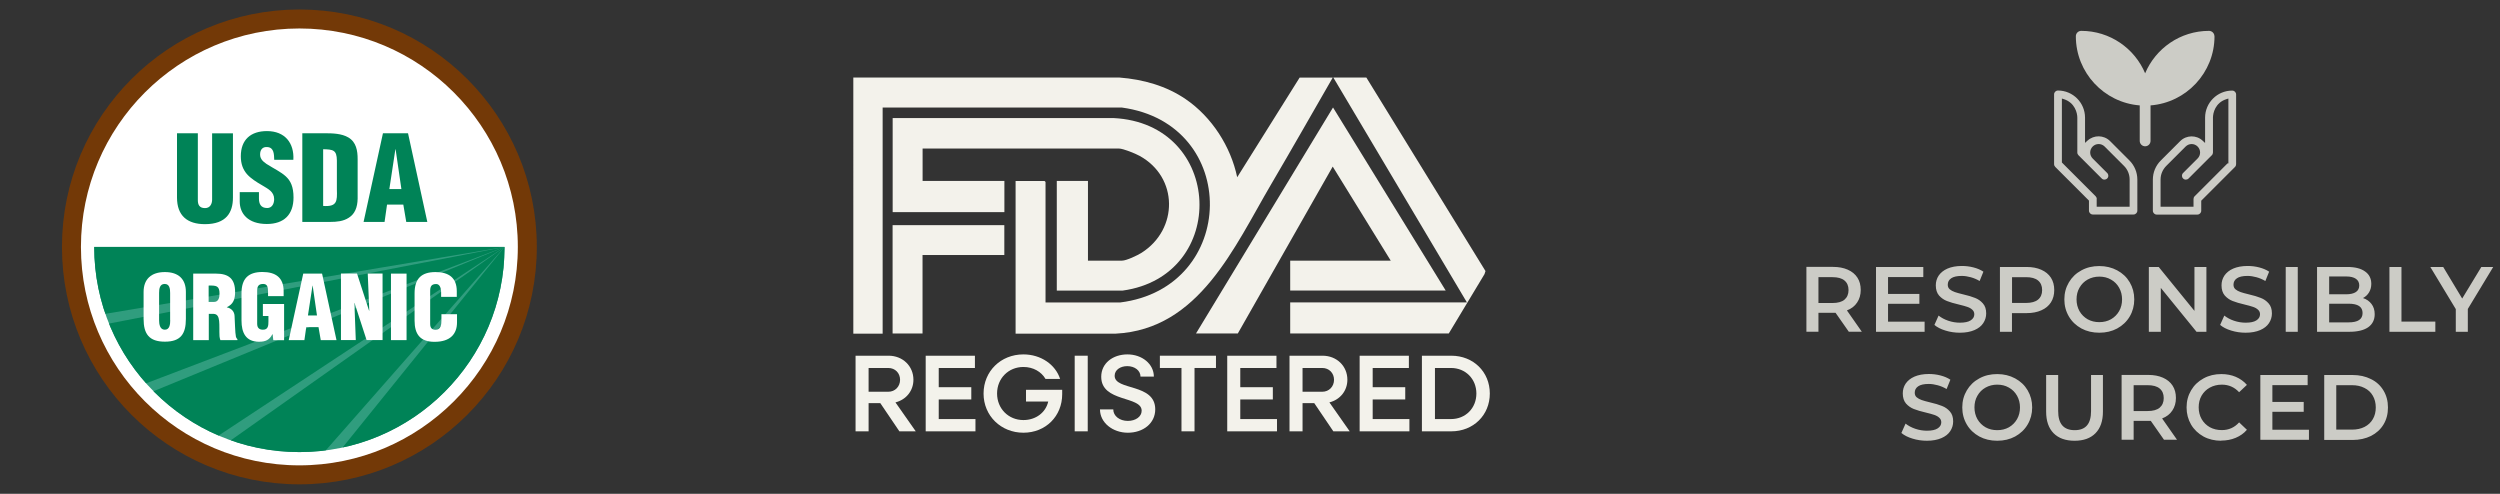 <?xml version="1.0" encoding="UTF-8"?>
<svg id="Layer_1" xmlns="http://www.w3.org/2000/svg" xmlns:xlink="http://www.w3.org/1999/xlink" version="1.1" viewBox="0 0 324 64">
  <rect x="0" y="0" width="324" height="64" fill="#333333" stroke="none"/>
  <!-- Generator: Adobe Illustrator 29.8.2, SVG Export Plug-In . SVG Version: 2.1.1 Build 3)  -->
  <defs>
    <style>
      .st0 {
        fill: none;
      }

      .st1 {
        isolation: isolate;
      }

      .st2 {
        fill-rule: evenodd;
      }

      .st2, .st3 {
        fill: #f3f2eb;
      }

      .st4 {
        clip-path: url(#clippath-1);
      }

      .st5 {
        stroke: #733907;
        stroke-miterlimit: 4;
        stroke-width: 2.46px;
      }

      .st5, .st6 {
        fill: #fff;
      }

      .st7 {
        fill: #309d7e;
      }

      .st8 {
        opacity: .8;
      }

      .st9 {
        fill: #008357;
      }

      .st10 {
        clip-path: url(#clippath);
      }
    </style>
    <clipPath id="clippath">
      <rect class="st0" x="266" y="4" width="24" height="24"/>
    </clipPath>
    <clipPath id="clippath-1">
      <path class="st0" d="M65.39,32c0,14.69-11.9,26.59-26.59,26.59s-26.59-11.9-26.59-26.59h53.18Z"/>
    </clipPath>
  </defs>
  <g class="st8">
    <g class="st10">
      <g>
        <path class="st3" d="M286.99,4.7c0-.39-.32-.7-.7-.7-3.72,0-6.92,2.27-8.28,5.5-1.36-3.23-4.56-5.5-8.28-5.5-.39,0-.7.31-.7.7,0,4.72,3.66,8.6,8.28,8.96v4.6c0,.39.32.7.7.7s.7-.31.7-.7v-4.6c4.63-.36,8.29-4.24,8.29-8.96h-.01Z"/>
        <path class="st2" d="M266,12.23c0-.39.32-.7.7-.7h0c-.39,0-.7.31-.7.7ZM270.55,18.22c.82-.75,2.1-.74,2.91.06l2.51,2.51c.66.66,1.03,1.55,1.03,2.49v4.02c0,.28-.23.5-.5.5h-5.27c-.28,0-.5-.23-.5-.5v-1.3l-4.37-4.37c-.09-.09-.15-.22-.15-.36v-9.04c0-.28.23-.5.5-.5,1.94,0,3.51,1.58,3.51,3.51v3.28l.33-.31h0ZM271.73,25.79v1h4.27v-3.52c0-.67-.26-1.3-.73-1.77l-2.51-2.51c-.43-.43-1.12-.43-1.55,0s-.43,1.12,0,1.55l1.88,1.88c.2.2.2.52,0,.71-.2.2-.52.2-.71,0l-3.01-3.01c-.09-.09-.15-.22-.15-.36v-4.52c0-.58-.3-1.92-1.74-2.39l-.26-.08v8.29l4.37,4.37c.09.09.15.22.15.36h0Z"/>
        <path class="st2" d="M285.59,15c.13-1.93,1.74-3.47,3.71-3.47h0c-1.97,0-3.58,1.54-3.71,3.47ZM285.45,18.22l.33.31v-3.28c0-1.94,1.58-3.51,3.52-3.51.28,0,.5.23.5.5v9.04c0,.13-.05.26-.15.36l-4.37,4.37v1.3c0,.28-.23.5-.5.5h-5.27c-.28,0-.5-.23-.5-.5v-4.02c0-.94.36-1.82,1.03-2.49l2.51-2.51c.8-.8,2.09-.82,2.91-.06h-.01ZM280.01,26.79h4.27v-1c0-.13.05-.26.15-.36l4.25-4.25h.12v-8.41l-.26.08c-1.45.46-1.74,1.81-1.74,2.39v4.52c0,.13-.05.26-.15.36l-3.01,3.01c-.2.2-.52.2-.71,0-.2-.2-.2-.51,0-.71l1.88-1.88c.43-.43.43-1.12,0-1.55-.43-.43-1.12-.43-1.55,0l-2.51,2.51c-.47.47-.74,1.1-.74,1.77,0,0,0,3.52,0,3.52Z"/>
      </g>
    </g>
    <path class="st3" d="M239.61,43l-1.72-2.46c-.07,0-.18,0-.32,0h-1.9v2.45h-1.56v-8.4h3.46c.73,0,1.36.12,1.9.36s.96.58,1.25,1.03c.29.45.43.98.43,1.6s-.16,1.18-.47,1.63c-.3.46-.74.8-1.32,1.02l1.93,2.76h-1.68,0ZM239.57,37.59c0-.54-.18-.95-.53-1.24s-.87-.43-1.55-.43h-1.82v3.35h1.82c.68,0,1.2-.14,1.55-.43.35-.3.53-.71.53-1.25ZM249.43,41.69v1.31h-6.3v-8.4h6.13v1.31h-4.57v2.18h4.06v1.28h-4.06v2.32h4.74ZM254.01,43.12c-.65,0-1.28-.09-1.88-.28-.6-.18-1.08-.43-1.43-.73l.54-1.21c.34.27.76.5,1.26.67s1.01.25,1.51.25c.62,0,1.09-.1,1.39-.3.31-.2.47-.46.47-.79,0-.24-.09-.44-.26-.59-.17-.16-.38-.28-.65-.37-.26-.09-.62-.19-1.08-.3-.64-.15-1.16-.3-1.56-.46-.39-.15-.73-.39-1.02-.71-.28-.33-.42-.77-.42-1.32,0-.46.12-.88.37-1.26.26-.38.64-.69,1.14-.91.51-.22,1.14-.34,1.87-.34.51,0,1.02.06,1.51.19.5.13.92.31,1.28.55l-.49,1.21c-.37-.22-.75-.38-1.15-.49s-.79-.17-1.16-.17c-.62,0-1.08.1-1.38.31-.3.21-.44.48-.44.83,0,.24.08.44.25.59.18.15.4.27.66.36.26.09.62.19,1.08.3.62.14,1.14.3,1.54.46.4.15.74.39,1.02.71.29.32.43.75.43,1.3,0,.46-.13.88-.38,1.26-.25.38-.63.68-1.14.9s-1.14.34-1.87.34h0ZM262.65,34.6c.73,0,1.36.12,1.9.36s.96.58,1.25,1.03c.29.45.43.98.43,1.6s-.14,1.14-.43,1.6c-.29.45-.7.79-1.25,1.03-.54.24-1.17.36-1.9.36h-1.9v2.42h-1.56v-8.4s3.46,0,3.46,0ZM262.58,39.26c.68,0,1.2-.14,1.55-.43.35-.29.53-.7.53-1.24s-.18-.95-.53-1.24-.87-.43-1.55-.43h-1.82v3.34s1.82,0,1.82,0ZM272.07,43.12c-.86,0-1.63-.18-2.32-.55-.69-.38-1.23-.89-1.62-1.55-.39-.66-.59-1.4-.59-2.22s.2-1.55.59-2.21c.39-.66.93-1.18,1.62-1.55.69-.38,1.46-.56,2.32-.56s1.63.19,2.32.56c.69.37,1.23.88,1.62,1.54.39.66.59,1.4.59,2.22s-.2,1.56-.59,2.22c-.39.66-.93,1.17-1.62,1.55-.69.37-1.46.55-2.32.55ZM272.07,41.75c.56,0,1.06-.12,1.51-.37.45-.26.8-.61,1.06-1.06.26-.46.38-.96.38-1.52s-.13-1.06-.38-1.51c-.26-.46-.61-.81-1.06-1.06-.45-.26-.95-.38-1.51-.38s-1.06.13-1.51.38-.8.6-1.06,1.06c-.26.45-.38.95-.38,1.51s.13,1.07.38,1.52c.26.45.61.8,1.06,1.06.45.25.95.37,1.51.37ZM285.95,34.6v8.4h-1.28l-4.63-5.69v5.69h-1.55v-8.4h1.28l4.63,5.69v-5.69h1.55ZM291.04,43.12c-.65,0-1.28-.09-1.88-.28-.6-.18-1.08-.43-1.43-.73l.54-1.21c.34.27.76.5,1.26.67s1.01.25,1.51.25c.62,0,1.09-.1,1.39-.3.31-.2.47-.46.47-.79,0-.24-.09-.44-.26-.59-.17-.16-.38-.28-.65-.37-.26-.09-.62-.19-1.08-.3-.64-.15-1.16-.3-1.56-.46-.39-.15-.73-.39-1.02-.71-.28-.33-.42-.77-.42-1.32,0-.46.12-.88.37-1.26.26-.38.64-.69,1.14-.91.51-.22,1.14-.34,1.87-.34.51,0,1.02.06,1.51.19.5.13.92.31,1.28.55l-.49,1.21c-.37-.22-.75-.38-1.15-.49s-.79-.17-1.16-.17c-.62,0-1.08.1-1.38.31-.3.21-.44.48-.44.83,0,.24.08.44.25.59.18.15.4.27.66.36s.62.19,1.08.3c.62.14,1.14.3,1.54.46.4.15.74.39,1.02.71.29.32.43.75.43,1.3,0,.46-.13.88-.38,1.26-.25.38-.63.68-1.14.9s-1.14.34-1.87.34h-.01ZM296.23,34.6h1.56v8.4h-1.56v-8.4ZM306.25,38.63c.46.15.83.41,1.1.77.27.35.41.79.41,1.32,0,.73-.28,1.29-.84,1.69-.56.39-1.38.59-2.45.59h-4.18v-8.4h3.94c.99,0,1.76.2,2.29.59.54.38.8.92.8,1.6,0,.42-.1.78-.29,1.1s-.46.57-.79.74h.01ZM301.86,35.82v2.32h2.21c.54,0,.96-.1,1.25-.29.3-.2.44-.49.44-.86s-.15-.67-.44-.86c-.29-.2-.7-.3-1.25-.3h-2.21ZM304.38,41.78c1.21,0,1.81-.4,1.81-1.21s-.6-1.21-1.81-1.21h-2.52v2.42h2.52ZM309.67,34.6h1.56v7.08h4.39v1.32h-5.95v-8.4ZM319.83,40.04v2.96h-1.56v-2.94l-3.3-5.46h1.67l2.46,4.09,2.48-4.09h1.54l-3.29,5.44h0ZM249.73,57.12c-.65,0-1.28-.09-1.88-.28-.6-.18-1.08-.43-1.43-.73l.54-1.21c.34.27.76.5,1.26.67s1.01.25,1.51.25c.62,0,1.09-.1,1.39-.3.31-.2.47-.46.47-.79,0-.24-.09-.44-.26-.59-.17-.16-.38-.28-.65-.37-.26-.09-.62-.19-1.08-.3-.64-.15-1.16-.3-1.56-.46-.39-.15-.73-.39-1.02-.71-.28-.33-.42-.77-.42-1.32,0-.46.12-.88.37-1.26.26-.38.64-.69,1.14-.91.51-.22,1.14-.34,1.87-.34.51,0,1.02.06,1.51.19.5.13.92.31,1.28.55l-.49,1.21c-.37-.22-.75-.38-1.15-.49s-.79-.17-1.16-.17c-.62,0-1.08.1-1.38.31-.3.21-.44.48-.44.83,0,.24.08.44.25.59.18.15.4.27.66.36.26.09.62.19,1.08.3.62.14,1.14.3,1.54.46.4.15.74.39,1.02.71.29.32.43.75.43,1.3,0,.46-.13.88-.38,1.26-.25.38-.63.68-1.14.9s-1.14.34-1.87.34h0ZM258.84,57.12c-.86,0-1.63-.18-2.32-.55-.69-.38-1.23-.89-1.62-1.55s-.59-1.4-.59-2.22.2-1.55.59-2.21.93-1.18,1.62-1.55c.69-.38,1.46-.56,2.32-.56s1.63.19,2.32.56c.69.37,1.23.88,1.62,1.54.39.66.59,1.4.59,2.22s-.2,1.56-.59,2.22c-.39.66-.93,1.17-1.62,1.55-.69.37-1.46.55-2.32.55ZM258.84,55.75c.56,0,1.06-.12,1.51-.37.45-.26.8-.61,1.06-1.06.26-.46.38-.96.38-1.52s-.13-1.06-.38-1.51c-.26-.46-.61-.81-1.06-1.06-.45-.26-.95-.38-1.51-.38s-1.06.13-1.51.38-.8.6-1.06,1.06c-.26.45-.38.95-.38,1.51s.13,1.07.38,1.52c.26.45.61.8,1.06,1.06.45.25.95.37,1.51.37ZM268.86,57.12c-1.16,0-2.06-.32-2.71-.97-.65-.66-.97-1.59-.97-2.81v-4.74h1.56v4.68c0,1.65.71,2.47,2.14,2.47s2.12-.82,2.12-2.47v-4.68h1.54v4.74c0,1.22-.32,2.15-.97,2.81-.64.65-1.54.97-2.7.97h-.01ZM280.46,57l-1.72-2.46c-.07,0-.18,0-.32,0h-1.9v2.45h-1.56v-8.4h3.46c.73,0,1.36.12,1.9.36s.96.58,1.25,1.03c.29.45.43.98.43,1.6s-.16,1.18-.47,1.63c-.3.46-.74.8-1.32,1.02l1.93,2.76h-1.68,0ZM280.42,51.59c0-.54-.18-.95-.53-1.24s-.87-.43-1.55-.43h-1.82v3.35h1.82c.68,0,1.2-.14,1.55-.43.35-.3.53-.71.53-1.25ZM287.87,57.12c-.85,0-1.62-.18-2.3-.55-.68-.38-1.22-.89-1.61-1.55-.38-.66-.58-1.4-.58-2.22s.2-1.56.59-2.22c.39-.66.93-1.17,1.61-1.54.69-.38,1.46-.56,2.3-.56.69,0,1.32.12,1.88.36s1.05.59,1.44,1.04l-1.01.95c-.61-.66-1.36-.98-2.24-.98-.58,0-1.09.13-1.55.38s-.81.6-1.07,1.04c-.26.45-.38.96-.38,1.52s.13,1.08.38,1.52c.26.45.61.8,1.07,1.06.46.25.97.37,1.55.37.89,0,1.64-.33,2.24-1l1.01.96c-.39.46-.88.8-1.45,1.04s-1.2.36-1.88.36v.02ZM299.24,55.69v1.31h-6.3v-8.4h6.13v1.31h-4.57v2.18h4.06v1.28h-4.06v2.32h4.74ZM301.22,48.6h3.67c.9,0,1.69.18,2.39.53.7.34,1.24.84,1.62,1.48.38.63.58,1.36.58,2.2s-.19,1.57-.58,2.21c-.38.63-.92,1.12-1.62,1.48-.7.34-1.49.52-2.39.52h-3.67v-8.42ZM304.82,55.68c.62,0,1.16-.12,1.62-.35.47-.24.83-.58,1.08-1.01.26-.44.38-.95.38-1.52s-.13-1.08-.38-1.51c-.25-.44-.61-.78-1.08-1.01-.46-.24-1-.36-1.62-.36h-2.04v5.76s2.04,0,2.04,0Z"/>
  </g>
  <g>
    <path class="st3" d="M110.58,10.05h34.51c3.06.24,6.05,1.07,8.59,2.81,3.37,2.31,5.82,6.11,6.66,10.11l8.09-12.91h4.29c-2.66,4.62-5.3,9.26-8,13.86-4.75,8.08-9.29,18.76-20.11,19.32h-12.99v-19.78h3.76l.12.12v15.62h9.67c15.28-1.9,15.65-23.15.24-25.26h-31.02v29.3h-3.8V10.05h0Z"/>
    <path class="st3" d="M136.96,37.65v-14.2h4.04v10.33h4.41c.58,0,2.02-.69,2.54-1.02,4.79-3.04,4.78-9.8-.26-12.56-.54-.3-2.12-.95-2.68-.95h-25.44v4.2h10.6v4.04h-14.48v-12.19h28.6c14.34.69,15,20.45,1.21,22.36h-8.54Z"/>
    <polygon class="st3" points="187.36 37.65 167.21 37.65 167.21 33.78 180.24 33.78 172.72 21.59 160.42 43.22 155 43.22 172.76 13.93 187.36 37.65"/>
    <polygon class="st3" points="177.08 10.05 192.52 35.13 192.39 35.53 187.76 43.22 167.21 43.22 167.21 39.19 190.11 39.19 172.8 10.05 177.08 10.05"/>
    <polygon class="st3" points="130.16 29.18 130.16 33.05 119.56 33.05 119.56 43.22 115.68 43.22 115.68 29.18 130.16 29.18"/>
  </g>
  <g class="st1">
    <g class="st1">
      <path class="st3" d="M110.88,46.1h4.29c1.82,0,3.21,1.34,3.21,3.11,0,1.46-.97,2.6-2.33,2.94l2.63,3.75h-2.12l-2.47-3.65h-1.52v3.65h-1.69v-9.8ZM112.57,47.69v3.08h2.56c.87,0,1.52-.67,1.52-1.55s-.65-1.53-1.52-1.53h-2.56Z"/>
      <path class="st3" d="M119.97,46.1h6.38v1.59h-4.69v2.49h4.22v1.59h-4.22v2.54h4.76v1.59h-6.45v-9.8Z"/>
      <path class="st3" d="M127.47,51c0-2.88,2.23-5.07,5.16-5.07,2.27,0,4.16,1.32,4.76,3.18h-1.89c-.55-.94-1.6-1.55-2.87-1.55-1.93,0-3.41,1.48-3.41,3.44s1.48,3.44,3.41,3.44c1.62,0,2.9-.98,3.22-2.4h-2.88v-1.52h4.69v.57c0,2.84-2.13,4.99-5.03,4.99s-5.16-2.19-5.16-5.07Z"/>
      <path class="st3" d="M139.28,46.1h1.69v9.8h-1.69v-9.8Z"/>
      <path class="st3" d="M142.55,53.06h1.73c0,.85.82,1.49,1.89,1.49.99,0,1.79-.54,1.79-1.32,0-1.95-5.24-1.06-5.24-4.4,0-1.76,1.51-2.9,3.4-2.9s3.42,1.24,3.42,2.88h-1.73c0-.78-.74-1.36-1.72-1.36-.88,0-1.63.48-1.63,1.25,0,1.95,5.26.94,5.26,4.35,0,1.83-1.58,3.03-3.55,3.03s-3.61-1.31-3.61-3.01Z"/>
      <path class="st3" d="M153.12,47.69h-2.8v-1.59h7.27v1.59h-2.78v8.21h-1.69v-8.21Z"/>
      <path class="st3" d="M159.05,46.1h6.38v1.59h-4.69v2.49h4.22v1.59h-4.22v2.54h4.76v1.59h-6.45v-9.8Z"/>
      <path class="st3" d="M167.12,46.1h4.29c1.82,0,3.21,1.34,3.21,3.11,0,1.46-.97,2.6-2.33,2.94l2.63,3.75h-2.12l-2.47-3.65h-1.52v3.65h-1.69v-9.8ZM168.81,47.69v3.08h2.56c.87,0,1.52-.67,1.52-1.55s-.65-1.53-1.52-1.53h-2.56Z"/>
      <path class="st3" d="M176.21,46.1h6.38v1.59h-4.69v2.49h4.22v1.59h-4.22v2.54h4.76v1.59h-6.45v-9.8Z"/>
      <path class="st3" d="M184.28,46.1h3.81c2.86,0,4.99,2.1,4.99,4.9s-2.13,4.9-4.99,4.9h-3.81v-9.8ZM185.97,47.69v6.62h2.09c1.88,0,3.28-1.42,3.28-3.31s-1.41-3.31-3.28-3.31h-2.09Z"/>
    </g>
  </g>
  <circle class="st5" cx="38.8" cy="32" r="29.54"/>
  <path class="st7" d="M65.39,32c0,14.69-11.9,26.59-26.59,26.59s-26.59-11.9-26.59-26.59h53.18Z"/>
  <g class="st4">
    <g>
      <polygon class="st9" points="65.39 32 10.98 32 13.19 40.75 65.39 32"/>
      <polygon class="st9" points="65.39 32 13.68 42.02 18.14 49.98 65.39 32"/>
      <polygon class="st9" points="65.39 32 19.44 50.89 27.57 56.95 65.39 32"/>
      <polygon class="st9" points="65.39 32 29.25 57.53 40.6 60.21 65.39 32"/>
      <polygon class="st9" points="65.39 32 43.49 59.12 64.41 58.97 65.39 32"/>
    </g>
  </g>
  <path class="st9" d="M22.94,17.27h2.7v8.67c0,.55.17,1.03.93,1.03.7,0,.92-.61.92-1.1v-8.59h2.7v8.32c0,1.95-.87,3.45-3.63,3.45-2.28,0-3.62-1.09-3.62-3.45v-8.32h0Z"/>
  <path class="st9" d="M33.56,24.91v.81c0,.66.21,1.24,1.07,1.24.63,0,.9-.57.9-1.15,0-.97-.8-1.33-1.5-1.76-.83-.48-1.53-.92-2.04-1.5-.49-.58-.78-1.29-.78-2.3,0-2.16,1.3-3.26,3.39-3.26,2.34,0,3.54,1.56,3.42,3.72h-2.48c-.03-.67,0-1.59-.89-1.65-.55-.05-.87.26-.93.77-.08.69.28,1.04.81,1.41,1.01.64,1.88,1.04,2.51,1.62.63.58,1,1.35,1,2.74,0,2.21-1.23,3.43-3.46,3.43-2.47,0-3.51-1.38-3.51-2.9v-1.23h2.5-.01Z"/>
  <path class="st9" d="M41.88,19.34c1.32.03,1.76.11,1.78,1.46v3.75c.05,1.53.03,2.27-1.78,2.14,0,0,0-7.35,0-7.35ZM42.81,28.76c.83,0,1.69-.08,2.39-.54.78-.49,1.13-1.33,1.15-2.48v-5.1c0-1.1-.17-2.22-1.21-2.83-.87-.51-2.05-.54-3.03-.54h-2.93v11.49s3.63,0,3.63,0Z"/>
  <path class="st9" d="M52.02,24.5h-1.56l.78-5.15h.03s.75,5.15.75,5.15ZM49.84,28.76l.32-2.24h2.11l.38,2.24h2.73l-2.5-11.49h-3.25l-2.51,11.49h2.72Z"/>
  <path class="st6" d="M22.06,41.5c0,.49-.05,1.23-.7,1.23s-.74-.74-.74-1.23v-3.54c0-.53.08-1.16.72-1.16s.71.63.71,1.16v3.54h.01ZM24.09,37.83c0-1.65-.95-2.57-2.72-2.57s-2.76.92-2.76,2.57v3.5c0,1.94.71,2.95,2.76,2.95s2.72-1.01,2.72-2.95v-3.5Z"/>
  <path class="st6" d="M27.04,37.01c.99-.02,1.41.02,1.41,1.05,0,.53-.14,1.07-.72,1.07h-.69v-2.11h0ZM27.04,40.68h.67c.47.03.63.38.69.91.06.53.01,1.24.05,2,.01.17.06.33.11.49h2.21v-.12c-.09-.08-.15-.18-.19-.3-.12-.55-.13-2.03-.18-2.72-.03-.6-.44-.99-1-1.11v-.02c.85-.39,1.07-1.05,1.07-1.97,0-1.71-.83-2.38-2.48-2.38h-2.95v8.62h2.02v-3.4h-.02Z"/>
  <path class="st6" d="M35.42,44.09l-.09-.77h-.02c-.41.74-.87.97-1.75.97-1.71,0-2.26-1.18-2.26-2.75v-3.54c0-1.87.86-2.75,2.71-2.75,1.72,0,2.75.73,2.75,2.49v.64h-2.02v-.47c0-.74-.09-1.1-.63-1.11-.63,0-.78.33-.78.9v4.26c0,.48.22.77.75.77.69,0,.71-.55.71-1.1v-.68h-.72v-1.55h2.75v4.69h-1.4Z"/>
  <path class="st6" d="M41.08,40.88h-1.17l.59-3.86h.02s.56,3.86.56,3.86ZM39.45,44.08l.24-1.68h1.59l.29,1.68h2.04l-1.87-8.62h-2.44l-1.88,8.62s2.03,0,2.03,0Z"/>
  <path class="st6" d="M45.95,39.25l-.02.02.18,4.8h-1.92v-8.62h2.08l1.56,4.81h.03l-.2-4.81h1.92v8.62h-2.07l-1.57-4.83h0Z"/>
  <path class="st6" d="M50.67,44.08v-8.62h2.02v8.62h-2.02Z"/>
  <path class="st6" d="M57.17,38.47v-.55c0-.74-.26-1.11-.64-1.11-.63,0-.78.33-.78.9v4.26c0,.48.18.77.71.77.69,0,.75-.71.75-1.24v-.78h2.02v1.06c0,1.48-.85,2.52-2.92,2.52-1.86,0-2.58-.99-2.58-2.75v-3.54c0-1.87.86-2.75,2.71-2.75,1.72,0,2.76.73,2.76,2.49v.72h-2.03Z"/>
</svg>